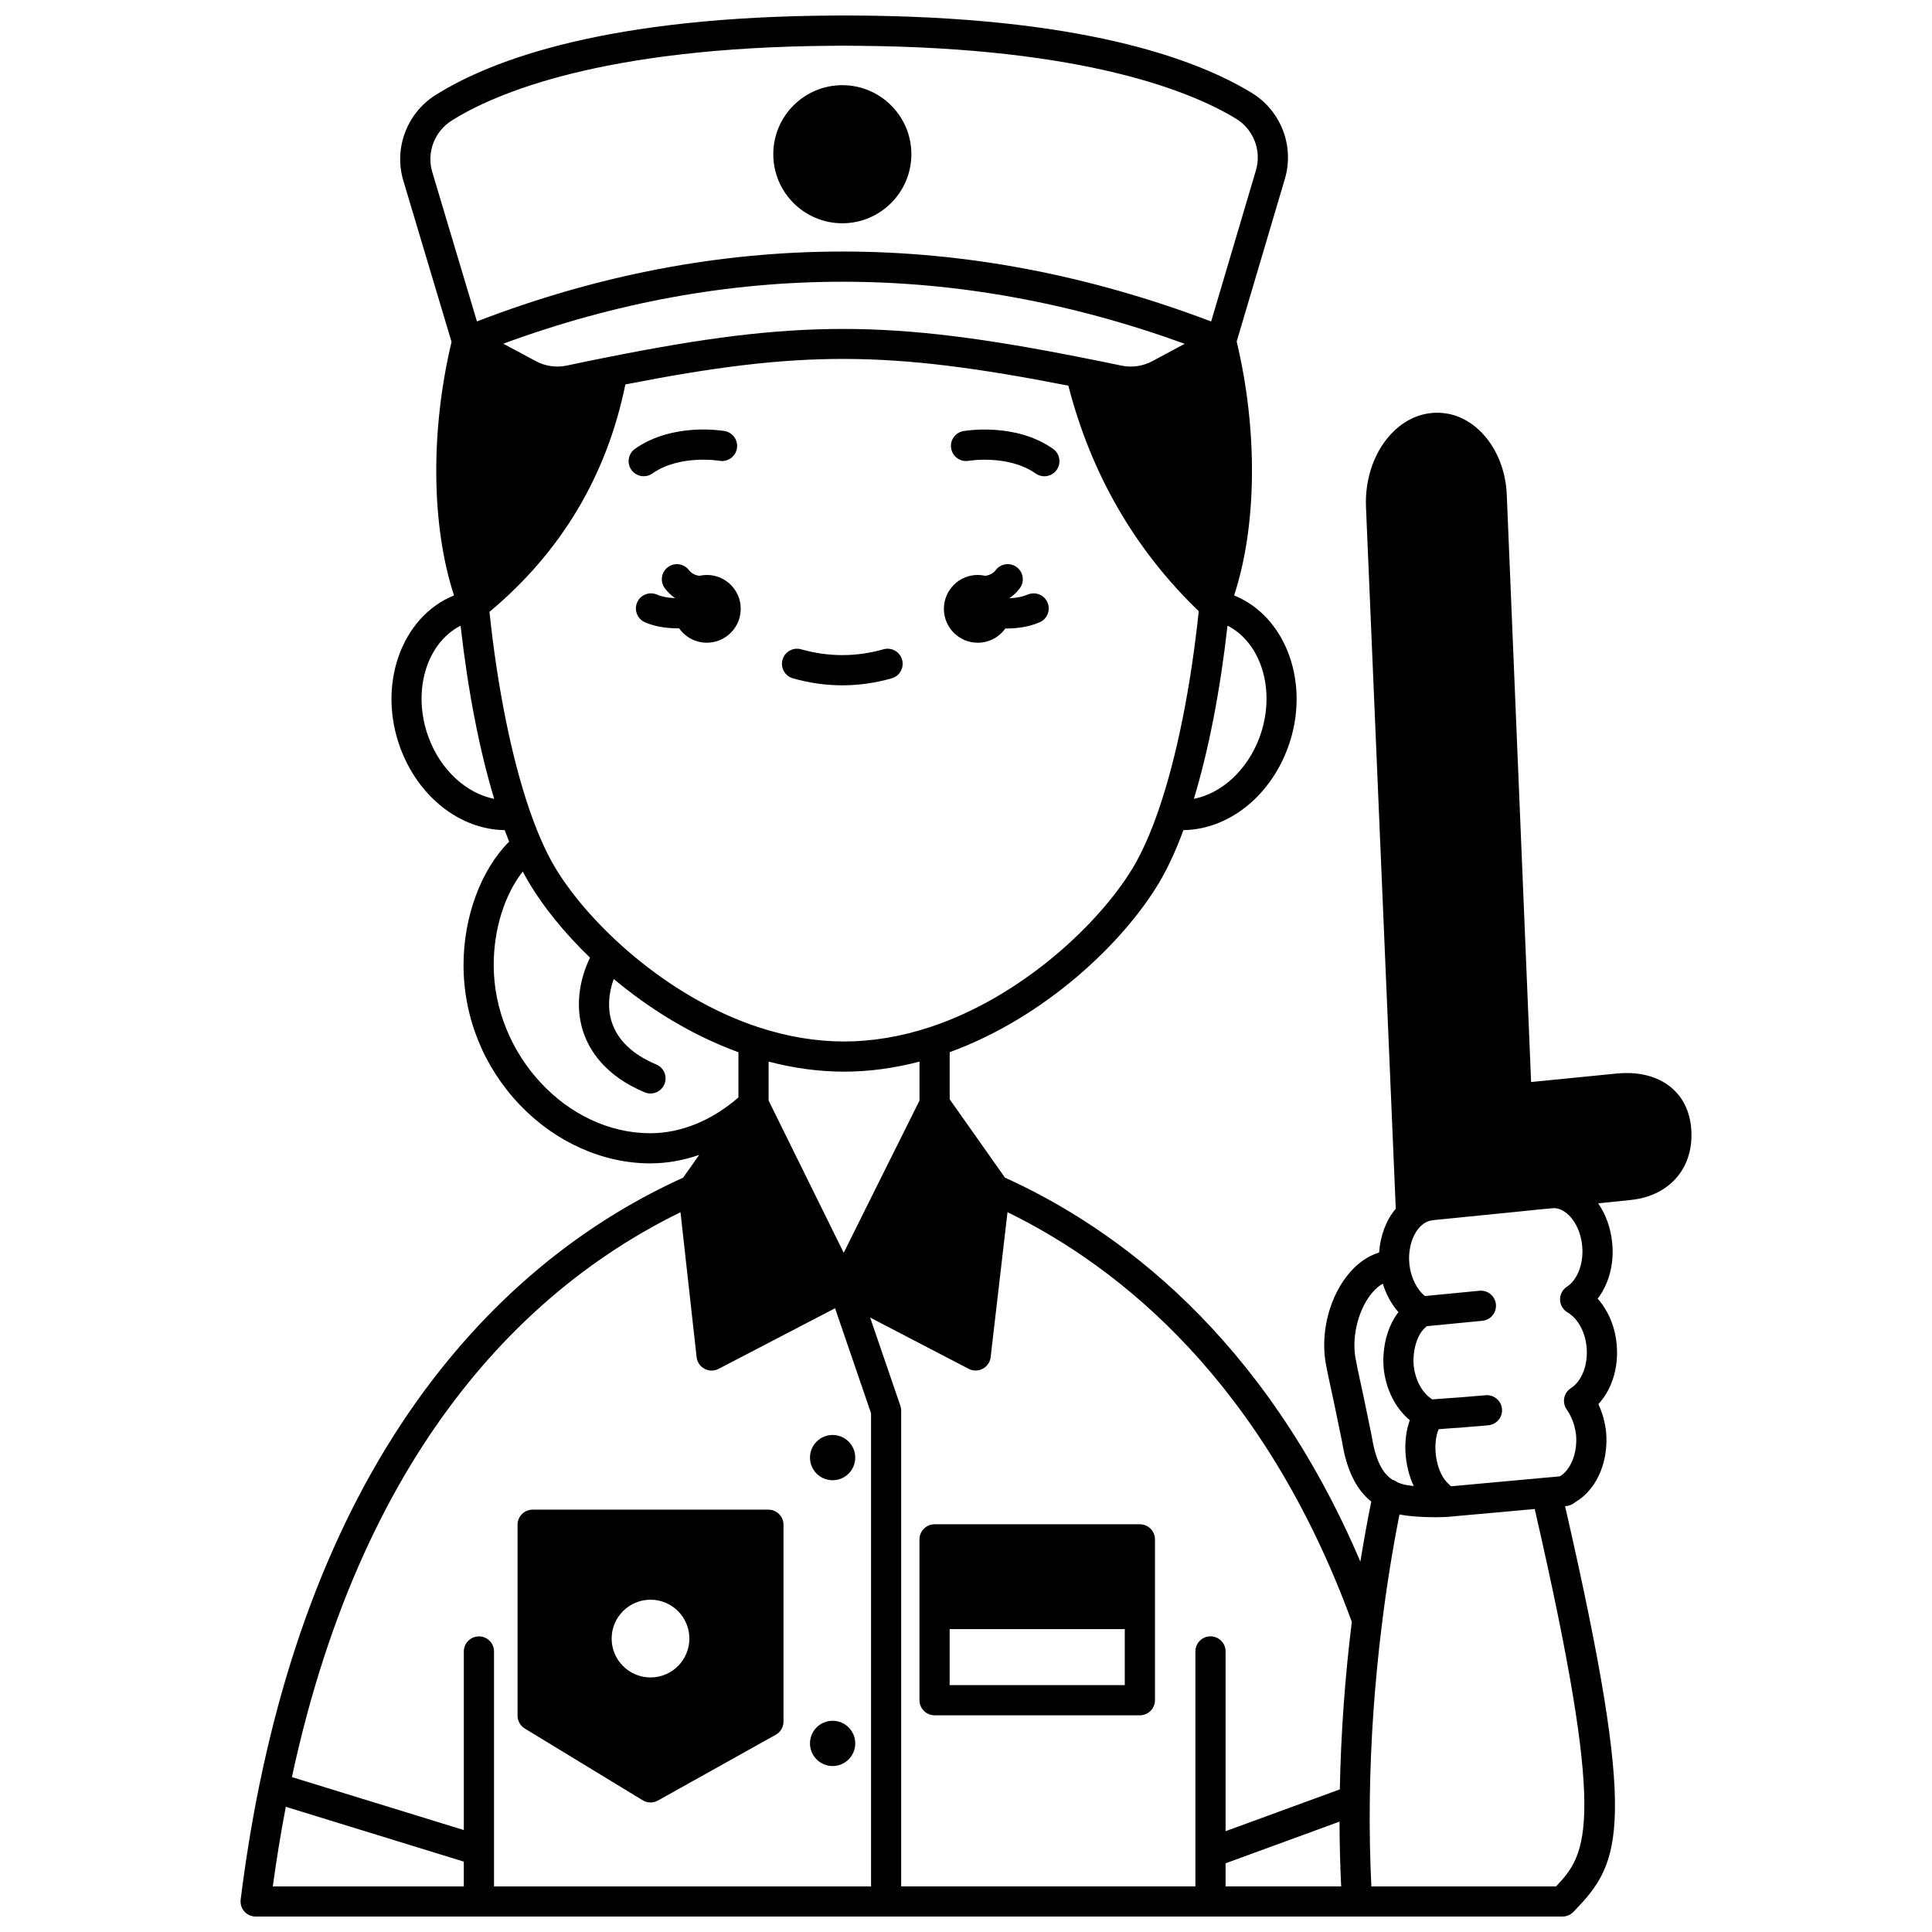 <?xml version="1.0" encoding="UTF-8"?>
<!-- Uploaded to: ICON Repo, www.iconrepo.com, Generator: ICON Repo Mixer Tools -->
<svg width="800px" height="800px" version="1.1" viewBox="144 144 512 512" xmlns="http://www.w3.org/2000/svg">
 <defs>
  <clipPath id="a">
   <path d="m207 148.09h386v503.81h-386z"/>
  </clipPath>
 </defs>
 <path d="m370.65 530.28c0 3.312-2.684 5.996-5.996 5.996s-6-2.684-6-5.996 2.688-6 6-6 5.996 2.688 5.996 6"/>
 <path d="m370.65 606.02c0 3.312-2.684 6-5.996 6s-6-2.688-6-6 2.688-5.996 6-5.996 5.996 2.684 5.996 5.996"/>
 <path d="m331.32 296.37c-0.688 0-1.352 0.082-1.992 0.23-0.684-0.105-1.406-0.324-2.031-0.793-0.262-0.191-0.5-0.426-0.723-0.723-1.34-1.754-3.848-2.094-5.606-0.758-1.758 1.34-2.094 3.848-0.758 5.606 0.691 0.906 1.492 1.691 2.336 2.309 0.094 0.07 0.191 0.125 0.285 0.191-0.008 0.02-0.016 0.043-0.023 0.062-0.07-0.004-0.137 0-0.207-0.004-1.793-0.086-3.332-0.395-4.449-0.895-2.016-0.902-4.383 0.004-5.281 2.016-0.902 2.016 0 4.383 2.016 5.281 2.047 0.914 4.512 1.449 7.316 1.582 0.5 0.023 1.004 0.039 1.504 0.039 0.09 0 0.18-0.008 0.27-0.008 1.625 2.309 4.305 3.82 7.336 3.82 4.969 0 8.988-4.027 8.988-8.988 0.008-4.949-4.012-8.969-8.98-8.969z"/>
 <path d="m316.89 269.48c7.199-5.074 17.598-3.398 17.773-3.367 2.172 0.387 4.238-1.074 4.625-3.246 0.383-2.176-1.07-4.25-3.242-4.633-0.559-0.098-13.777-2.328-23.762 4.707-1.805 1.273-2.234 3.766-0.965 5.57 0.777 1.105 2.016 1.695 3.273 1.695 0.793 0.004 1.598-0.234 2.297-0.727z"/>
 <path d="m423.07 262.95c-9.98-7.035-23.199-4.805-23.762-4.707-2.172 0.383-3.617 2.449-3.238 4.621 0.375 2.172 2.445 3.629 4.617 3.258 0.105-0.02 10.551-1.727 17.773 3.367 0.699 0.492 1.504 0.73 2.301 0.73 1.254 0 2.492-0.59 3.273-1.695 1.27-1.809 0.84-4.305-0.965-5.574z"/>
 <path d="m391.67 547.95c-2.207 0-4 1.789-4 4v42.621c0 2.207 1.789 4 4 4h54.41c2.207 0 4-1.789 4-4v-42.621c0-2.207-1.789-4-4-4zm3.996 42.621v-14.844h46.41v14.844z"/>
 <path d="m283.08 602.08 31.238 19.012c0.637 0.387 1.359 0.582 2.078 0.582 0.672 0 1.344-0.168 1.949-0.508l31.238-17.441c1.266-0.707 2.051-2.043 2.051-3.492v-52.16c0-2.207-1.789-4-4-4h-62.477c-2.207 0-4 1.789-4 4v50.59c0.004 1.398 0.73 2.695 1.922 3.418zm43.613-23.836c0 5.68-4.621 10.297-10.297 10.297-5.684 0-10.305-4.617-10.305-10.297 0-5.684 4.625-10.305 10.305-10.305 5.68 0 10.297 4.621 10.297 10.305z"/>
 <g clip-path="url(#a)">
  <path d="m592.16 442.77c-0.418-4.418-2.266-8.09-5.34-10.621-3.602-2.969-8.602-4.223-14.469-3.644l-22.594 2.242-6.453-155.73c-0.469-11.184-7.562-20.434-16.5-21.512-0.039-0.008-0.082-0.012-0.125-0.016l-0.375-0.035c-4.613-0.449-9.156 1.227-12.805 4.695-5.051 4.801-7.852 12.395-7.496 20.305l7.887 185.86c-2.547 3.023-4.113 7.176-4.406 11.613-0.555 0.176-1.098 0.375-1.617 0.613-2.266 1.012-4.305 2.551-6.012 4.527-5.309 5.953-7.949 15.57-6.57 23.934 0.008 0.039 0.012 0.074 0.02 0.113l0.688 3.519 1.531 7.094 2.141 10.375c1.184 7.422 3.731 12.633 7.731 15.828-1.055 5.242-2.019 10.555-2.883 15.914-25.613-59.918-64.617-88.344-94.188-101.76l-14.652-20.762v-12.484c25.207-9.184 45.863-28.859 55.41-44.77 2.324-3.879 4.519-8.613 6.539-14.078 11.77-0.16 22.852-8.734 27.68-21.852 6.109-16.621-0.285-34.68-14.25-40.344 6.039-18.387 6.336-43.582 0.68-67.293l12.773-43.109c2.566-8.68-1.035-18.039-8.754-22.758-15.121-9.246-45.836-20.312-106.23-20.52h-0.039-0.023c-1.203-0.02-2.453-0.02-3.551 0-60.621 0.219-91.348 11.57-106.45 21.051-7.617 4.777-11.141 14.117-8.574 22.707l12.781 42.734c-5.644 23.641-5.359 48.797 0.652 67.184-13.969 5.672-20.363 23.73-14.254 40.352 4.832 13.117 15.91 21.691 27.684 21.852 0.387 1.039 0.777 2.055 1.176 3.047-7.406 7.398-12.082 19.84-12.082 32.688 0 13.848 5.312 27.027 14.953 37.113 9.395 9.828 21.977 15.465 34.52 15.465 4.363 0 8.734-0.777 12.98-2.246l-4.254 6.031c-23.789 10.789-44.727 27.035-62.23 48.32-23.852 29.008-40.676 66.812-50.012 112.36-0.008 0.035-0.027 0.07-0.031 0.105-1.996 9.77-3.676 20.043-4.988 30.531-0.141 1.137 0.211 2.281 0.969 3.144 0.758 0.859 1.852 1.352 2.996 1.352h346.34c0.008 0 0.016-0.004 0.02-0.004 0.258 0 0.52-0.027 0.773-0.078 0.172-0.035 0.332-0.094 0.492-0.152 0.086-0.031 0.18-0.047 0.266-0.082 0.242-0.102 0.477-0.23 0.691-0.375 0.051-0.035 0.094-0.082 0.145-0.117 0.164-0.125 0.324-0.25 0.473-0.398 0.012-0.012 0.023-0.016 0.031-0.027l0.469-0.488c12.168-12.68 16.816-22.039-2.68-107.02l0.227-0.02c0.352-0.031 0.699-0.109 1.031-0.234 0.531-0.195 1.031-0.48 1.516-0.867l0.062-0.039c0.32-0.199 0.652-0.41 1-0.652 0.035-0.023 0.066-0.047 0.102-0.07 4.879-3.633 7.543-10.375 6.945-17.688-0.277-2.644-0.98-5.176-2.059-7.481 3.547-3.836 5.406-9.637 4.856-15.73-0.387-4.695-2.227-9.047-5.047-12.227 2.938-3.824 4.402-9.141 3.863-14.68-0.367-4.023-1.711-7.676-3.727-10.578l8.613-0.887c10.562-1.09 17-8.82 16.016-19.242zm-86.809 71.297-1.523-7.047-0.656-3.379c-0.957-5.906 0.996-13.156 4.695-17.301 0.781-0.906 1.648-1.617 2.59-2.148 0.887 2.859 2.305 5.453 4.141 7.539-0.082 0.102-0.16 0.203-0.238 0.309-0.012 0.016-0.02 0.031-0.027 0.047-0.012 0.016-0.027 0.027-0.035 0.043-2.113 2.934-3.371 6.699-3.641 10.832-0.09 1.105-0.055 2.172-0.008 3.176 0.004 0.062 0.008 0.125 0.012 0.188 0.52 5.723 3.094 10.863 6.957 14.039-1.938 5.266-1.445 12.18 1.035 17.449-1.246-0.129-2.254-0.289-2.824-0.465-0.035-0.012-0.07-0.02-0.105-0.031-0.52-0.145-0.98-0.316-1.418-0.504-0.367-0.285-0.793-0.504-1.262-0.652-1.922-1.219-4.305-3.879-5.492-11.398-0.012-0.062-0.02-0.125-0.035-0.188zm-36.559 123.73 30.199-11.047c0.012 5.859 0.16 11.594 0.43 17.164h-30.629zm33.453-63.98c-1.836 14.859-2.898 29.773-3.18 44.391l-30.273 11.074v-47.633c0-2.207-1.789-4-4-4-2.207 0-4 1.789-4 4v62.266h-77.969v-126.07c0-0.441-0.074-0.879-0.215-1.297l-8.016-23.387 26.117 13.594c0.578 0.301 1.211 0.453 1.848 0.453 0.645 0 1.289-0.156 1.875-0.465 1.16-0.617 1.945-1.766 2.098-3.07l4.469-38.43c29.762 14.535 67.977 45 91.246 108.57zm-114.57-138.16-20.086 40.34-19.898-40.332v-10.328c6.719 1.758 13.422 2.664 19.992 2.664 6.57 0 13.273-0.902 19.992-2.664zm2.75-19.449c-7.664 2.519-15.312 3.797-22.742 3.797-7.426 0-15.078-1.277-22.738-3.797-24.363-8.023-44.969-27.52-53.801-42.242-1.32-2.203-2.586-4.707-3.773-7.453-1.074-2.461-2.109-5.133-3.07-7.945-0.023-0.07-0.047-0.148-0.07-0.219-0.004-0.012-0.008-0.027-0.016-0.039-4.691-13.734-8.398-32.172-10.5-52.16 19.004-15.871 31.102-36.125 36.012-60.27 46.543-9.102 69.566-9.031 117.4 0.328 6.019 23.398 17.633 43.484 34.551 59.766-2.098 20.039-5.809 38.531-10.512 52.309-0.035 0.086-0.059 0.18-0.09 0.27-0.004 0.008-0.004 0.012-0.008 0.02-2.109 6.156-4.414 11.336-6.844 15.395-8.836 14.723-29.438 34.219-53.801 42.242zm58.918-176.48c-2.477 1.328-5.375 1.742-8.16 1.16-3.465-0.723-6.809-1.406-10.031-2.035-0.035-0.008-0.066-0.012-0.102-0.02-0.008 0-0.016-0.004-0.02-0.004-25.727-5.109-44.75-7.656-63.664-7.656-18.609 0-37.117 2.465-61.801 7.379-0.035 0.008-0.07 0.016-0.105 0.02-0.004 0-0.008 0.004-0.012 0.004-3.527 0.691-7.305 1.465-11.234 2.301-2.781 0.59-5.688 0.184-8.18-1.152l-8.656-4.644c59.484-21.898 120.16-21.891 180.58 0.031zm28.453 99.652c-3.195 8.676-10.055 14.895-17.406 16.316 3.918-12.93 6.961-28.598 8.914-45.895 9.102 4.66 12.926 17.523 8.492 29.578zm-214.09-163.43c11.516-7.234 39.809-19.34 100.33-19.812 0.043 0 0.082 0.012 0.125 0.012 0.047 0 0.098 0 0.145-0.004 0.531-0.02 1.066-0.027 1.609-0.027h0.004 0.062c0.566-0.012 1.133-0.02 1.703-0.008 0.574-0.008 1.137 0 1.754 0.012h0.031c0.535 0 1.062 0.008 1.59 0.027 0.047 0.004 0.098 0.004 0.145 0.004 0.043 0 0.082-0.012 0.125-0.012 60.371 0.449 88.703 12.27 100.25 19.328 4.637 2.832 6.797 8.453 5.258 13.664l-11.871 40.062c-65.098-24.707-130.51-24.715-194.57-0.016l-11.844-39.594c-1.539-5.156 0.582-10.762 5.164-13.637zm-6.141 163.44c-4.43-12.055-0.613-24.914 8.492-29.578 1.953 17.297 4.992 32.961 8.91 45.891-7.348-1.426-14.207-7.637-17.402-16.312zm17.27 60.348c0-9.551 2.926-18.711 7.703-24.781 0.57 1.082 1.148 2.137 1.742 3.129 3.762 6.273 9.258 13.129 16.07 19.699-3.121 6.519-3.797 13.504-1.82 19.566 1.602 4.906 5.731 11.691 16.309 16.125 0.504 0.211 1.027 0.312 1.543 0.312 1.562 0 3.047-0.922 3.688-2.453 0.855-2.035-0.105-4.379-2.141-5.234-6.254-2.621-10.223-6.398-11.801-11.227-1.129-3.465-0.922-7.465 0.512-11.438 9.402 7.875 20.676 14.91 33.047 19.418v11.977c-7.027 6.133-15.27 9.492-23.383 9.492-22.09-0.004-41.469-20.836-41.469-44.586zm49.5 65.516 4.273 38.406c0.145 1.312 0.93 2.465 2.094 3.086 0.586 0.312 1.234 0.473 1.883 0.473 0.633 0 1.266-0.148 1.848-0.453l30.863-16.066 9.535 27.82v125.41l-99.914-0.004v-62.266c0-2.207-1.789-4-4-4-2.207 0-4 1.789-4 4v47.324l-45.562-14.035c19.547-90.812 65.648-131.49 102.98-149.69zm-104.59 157.57 47.168 14.527v6.574h-50.625c0.984-7.199 2.144-14.258 3.457-21.102zm336.62 21.102h-48.941c-0.355-7.219-0.504-14.734-0.422-22.434 0.031-0.281 0.039-0.566 0.012-0.859 0.203-15.242 1.289-30.84 3.231-46.383 0.059-0.262 0.098-0.527 0.102-0.797 1.188-9.484 2.715-18.91 4.527-28.113 2.637 0.535 6.32 0.742 9.406 0.742 1.285 0 2.465-0.035 3.414-0.098 0.012 0 0.023-0.004 0.031-0.008 0.023-0.004 0.047 0 0.07-0.004l22.918-2.07c19.113 83.141 14.074 91.176 5.652 100.02zm-4.652-179.39 3.582-0.328c0.434-0.035 0.805-0.031 0.957-0.016 3.039 0.324 6.504 4.164 7.043 10.047 0.438 4.504-1.223 8.926-4.043 10.754-1.164 0.754-1.852 2.059-1.824 3.445 0.031 1.387 0.777 2.656 1.977 3.359 2.75 1.613 4.738 5.242 5.066 9.285 0.41 4.551-1.293 8.98-4.137 10.773-0.926 0.582-1.574 1.52-1.789 2.598-0.215 1.074 0.02 2.188 0.648 3.086 1.363 1.938 2.223 4.328 2.484 6.812 0.355 4.332-1.137 8.539-3.711 10.496-0.215 0.145-0.418 0.273-0.617 0.398l-28.801 2.637c-0.406-0.352-0.859-0.785-1.137-1.109-0.031-0.035-0.066-0.074-0.102-0.109-2.824-3.066-3.785-9.902-2.043-13.918l3.848-0.289 1.504-0.086c0.039-0.004 0.082-0.004 0.121-0.008l7.656-0.648c2.199-0.188 3.836-2.121 3.648-4.32-0.188-2.199-2.121-3.812-4.32-3.648l-6.539 0.551-2.598 0.18c-0.012 0-0.023 0.004-0.031 0.004-0.012 0-0.027-0.004-0.039 0l-4.949 0.371c-0.074-0.047-0.148-0.098-0.223-0.156-0.047-0.035-0.094-0.066-0.141-0.102-2.465-1.695-4.215-5.098-4.582-8.895-0.031-0.723-0.055-1.469 0-2.144 0.172-2.629 0.922-5 2.117-6.684 0.406-0.527 0.871-0.992 1.367-1.422l14.734-1.426c2.199-0.215 3.809-2.168 3.594-4.367-0.215-2.195-2.16-3.805-4.367-3.594l-14.449 1.398c-2.203-1.809-3.781-5.012-4.125-8.523-0.004-0.031-0.004-0.066-0.008-0.102-0.363-4.019 0.883-7.957 3.188-10.059 0.836-0.77 1.75-1.223 2.715-1.34 0.168-0.02 0.332-0.055 0.496-0.094l22.598-2.266 3.633-0.375 1.582-0.164c0-0.004 0.008-0.004 0.016-0.004z"/>
 </g>
 <path d="m367.22 203.17c10.094 0 18.305-8.211 18.305-18.305 0-10.086-8.211-18.293-18.305-18.293-10.086 0-18.293 8.207-18.293 18.293 0 10.094 8.207 18.305 18.293 18.305z"/>
 <path d="m378.13 316.07c-7.269 2.055-14.547 2.055-21.816 0-2.125-0.605-4.336 0.633-4.938 2.762-0.602 2.125 0.633 4.336 2.762 4.934 4.344 1.23 8.746 1.852 13.082 1.852 4.34 0 8.742-0.621 13.082-1.852 2.125-0.602 3.359-2.812 2.762-4.934-0.598-2.129-2.812-3.367-4.934-2.762z"/>
 <path d="m416.35 301.57c-1.25 0.535-2.82 0.867-4.555 0.961-0.051 0.004-0.098 0-0.148 0.004-0.012-0.035-0.027-0.074-0.039-0.109 0.086-0.059 0.172-0.105 0.254-0.168 0.855-0.613 1.648-1.387 2.356-2.305 1.352-1.746 1.031-4.258-0.715-5.609s-4.258-1.031-5.609 0.715c-0.293 0.383-0.543 0.594-0.699 0.703l-0.086 0.062c-0.609 0.453-1.316 0.672-1.992 0.773-0.645-0.145-1.312-0.23-2-0.23-4.957 0-8.977 4.019-8.977 8.977s4.019 8.988 8.977 8.988c3.019 0 5.684-1.496 7.312-3.777 0.074 0 0.148 0.008 0.227 0.008 0.531 0 1.062-0.016 1.586-0.047 2.68-0.145 5.121-0.684 7.254-1.598 2.031-0.867 2.973-3.219 2.102-5.25-0.867-2.023-3.219-2.965-5.246-2.098z"/>
</svg>